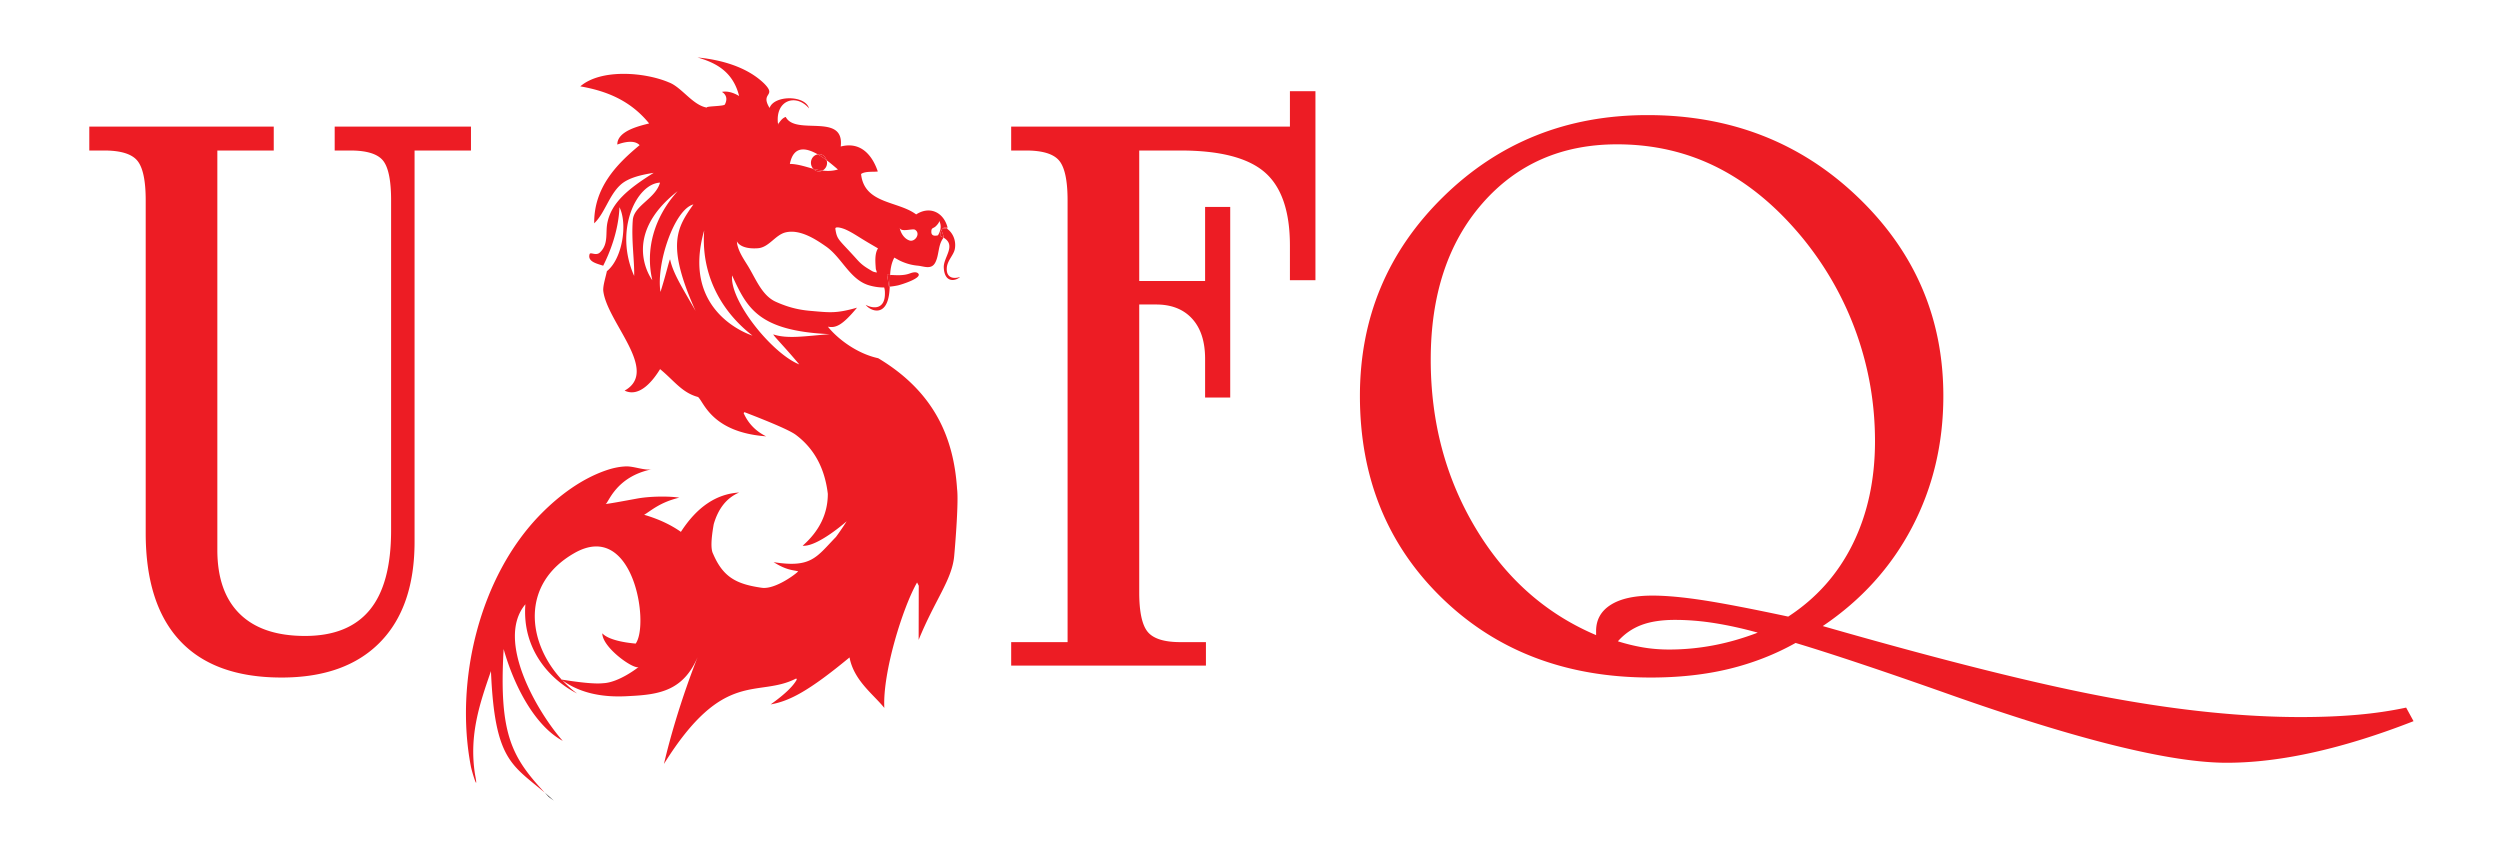 <svg xmlns="http://www.w3.org/2000/svg" viewBox="0 0 656 224"><path d="M38.232 52.566c0-5.186-.739-8.661-2.215-10.426-1.477-1.764-4.375-2.647-8.697-2.647h-3.889v-6.266h48.401v6.266H57.031v104.799c0 7.346 1.962 12.947 5.888 16.8 3.925 3.853 9.633 5.78 17.125 5.78 7.563 0 13.216-2.271 16.961-6.808 3.745-4.538 5.619-11.487 5.619-20.852V52.566c0-5.257-.722-8.751-2.161-10.48-1.442-1.728-4.287-2.593-8.535-2.593h-4.106v-6.266h35.761v6.266h-14.801v102.636c0 11.454-3.025 20.259-9.075 26.417-6.051 6.159-14.658 9.237-25.822 9.237-11.741 0-20.618-3.204-26.632-9.614-6.014-6.412-9.021-15.846-9.021-28.308V52.566zM280.133 52.566c0-5.186-.739-8.661-2.215-10.426-1.477-1.764-4.375-2.647-8.697-2.647h-3.889v-6.266h73.144v-9.292h6.697v49.59h-6.697V64.45c0-9.003-2.198-15.412-6.592-19.232-4.394-3.816-11.775-5.725-22.147-5.725h-10.804v34.249h17.286V54.295h6.591v50.022h-6.591V94.161c0-4.537-1.134-8.049-3.403-10.534-2.269-2.485-5.421-3.727-9.453-3.727h-4.43v75.52c0 5.114.738 8.572 2.215 10.371 1.475 1.801 4.338 2.702 8.589 2.702h6.698v6.156h-51.102v-6.156h14.801V52.566zM471.166 168.709c-5.398 3.023-11.209 5.293-17.436 6.805-6.226 1.514-13.08 2.27-20.566 2.27-22.237 0-40.519-6.97-54.84-20.904-14.321-13.938-21.482-31.603-21.482-52.995 0-20.527 7.287-37.939 21.862-52.236 14.575-14.297 32.442-21.447 53.604-21.447 21.808 0 40.198 7.169 55.168 21.501 14.972 14.333 22.457 31.727 22.457 52.182 0 12.534-2.736 24.023-8.207 34.465-5.473 10.445-13.284 19.087-23.435 25.931 31.903 9.146 57.02 15.411 75.352 18.799 18.33 3.385 35.019 5.078 50.07 5.078 5.331 0 10.262-.2 14.8-.596 4.539-.396 8.821-1.025 12.856-1.89l1.944 3.563c-9.219 3.603-17.932 6.321-26.141 8.157-8.212 1.837-15.846 2.756-22.903 2.756-14.764 0-39.213-6.05-73.351-18.15-16.925-5.98-30.175-10.408-39.752-13.289m-1.943-6.915c7.411-4.825 13.061-11.183 16.946-19.07 3.886-7.886 5.829-16.87 5.829-26.956 0-9.722-1.603-19.103-4.803-28.143-3.203-9.038-7.863-17.341-13.978-24.903-6.766-8.282-14.195-14.494-22.29-18.638-8.099-4.141-16.964-6.212-26.607-6.212-14.537 0-26.319 5.169-35.352 15.504-9.031 10.336-13.545 24.004-13.545 41.001 0 16.351 3.923 31.08 11.765 44.188 7.841 13.11 18.385 22.474 31.627 28.091v-1.079c0-2.954 1.277-5.24 3.832-6.862 2.555-1.621 6.205-2.43 10.955-2.43 3.526 0 7.898.396 13.115 1.188 5.216.792 12.717 2.233 22.506 4.321m-44.687 6.481a49.46 49.46 0 006.691 1.621c2.16.36 4.426.54 6.801.54a62.28 62.28 0 0011.494-1.08c3.851-.721 7.755-1.838 11.713-3.35-3.886-1.081-7.629-1.907-11.225-2.485-3.602-.574-7.089-.862-10.472-.862-3.524 0-6.477.449-8.849 1.349-2.376.902-4.425 2.323-6.153 4.267M247.268 60.068a2.25 2.25 0 00-.084.109c-.056.099-.086.232-.047.464.073.44.543 1.18.396 1.686 3.553 2.033-.001 5.177.115 7.852.191 4.347 3.319 3.479 4.28 2.482-1.829.659-3.735.169-3.478-2.489.181-1.875 1.79-3.244 2.093-4.812.399-2.073-.416-4.184-2.007-5.325 0 0 .056-.13-.013-.235-.321.341-.962.074-1.255.268M235.667 74.876c.668-.145 6.731-1.978 5.164-3.21-.539-.421-1.541-.125-2.031.064-1.694.65-3.524.487-5.232.412-.058 1.017-.063 2.045-.104 3.074a18.699 18.699 0 002.203-.34" fill="#ed1c24"/><path d="M230.444 93.997c-5.756-1.251-10.827-5.272-13.204-8.274 1.988.356 3.63-.14 7.647-4.991-5.493 1.55-7 1.298-12.32.83-2.777-.245-5.531-.819-8.98-2.369-3.713-1.669-5.279-6.123-7.429-9.576-1.081-1.735-2.358-3.616-2.737-5.672-.034-.193-.027-.518-.079-.684 0 0 .716 2.217 5.523 1.878 2.919-.205 4.562-3.514 7.289-4.164 3.908-.93 8.224 2.053 10.585 3.695 4.208 2.923 6.256 8.752 11.374 10.218 1.247.357 2.591.567 3.896.542.19.618.207 1.129.193 1.798-.065 3.679-2.697 3.993-5.053 2.751 1.137 1.541 5.202 3.32 6.126-2.591.113-.721.16-1.447.189-2.172-.066.006-.126.024-.192.029l-.503-3.133c.26.003.531.019.798.03.089-1.553.321-3.081 1.101-4.545 1.247.664 1.212.744 2.499 1.25 1.173.459 2.4.752 3.644.864 1.624.143 3.579 1.14 4.606-.818 1.033-1.968.69-4.517 2.068-6.379.039-.053.03-.126.048-.187-.097-.056-.18-.115-.288-.168 0 0-.296-.124-.49-.249-.142-.089-.012-1.108.429-1.732.024-.042.048-.084.084-.109.153-.18.334-.32.554-.36.462-.086.637-.007.701.092.04-.042.084-.076.111-.138-1.013-3.883-4.588-5.749-8.236-3.4-4.77-3.585-13.614-2.709-14.452-10.606 1.091-.809 3.517-.486 4.389-.668-1.373-4.053-4.32-7.958-9.726-6.544 1.049-9.011-11.846-2.738-14.429-7.761-.956.306-1.425 1.123-1.988 1.843l.05.171-.099-.106.049-.065-.067-.221c-.642-6.096 4.82-7.824 8.172-3.859-1.009-3.566-9.214-3.495-10.355-.119-2.577-4.189 2.067-2.916-1.479-6.462-4.532-4.375-11.387-6.212-17.446-6.791 4.679 1.342 9.312 3.615 10.928 10.12-2.702-1.646-4.511-1.073-4.511-1.073s1.973.96.772 3.289c-.264.509-5.105.403-4.711.821-3.718-.599-6.652-5.387-9.984-6.619-6.276-2.679-17.813-3.634-23.24 1.043 6.848 1.201 13.124 3.671 18.06 9.731-2.536.651-8.382 1.963-8.35 5.54 1.752-.647 4.481-1.3 5.859.159-6.203 5.103-12.006 11.254-11.925 20.507 2.708-2.547 3.841-7.183 6.746-9.944 2.132-2.122 6.141-2.859 8.874-3.303-6.56 4.101-11.133 7.779-12.176 13.195-.501 2.609.331 5.432-1.834 7.595-1.076 1.192-2.608-.166-2.822.57-.594 1.984 2.031 2.483 3.571 3.016 1.594-3.154 4.013-8.923 4.272-15.355 2.209 4.443.72 13.599-3.303 16.785-.26 1.365-1.101 3.913-.938 5.223 1.018 8.236 14.84 20.947 5.59 26.117 3.982 1.927 7.586-2.814 9.306-5.643 3.757 3.084 5.764 6.225 10.053 7.342l-.002.079c1.432 1.25 3.558 9.175 17.773 10.217-2.719-1.35-4.679-3.36-5.897-6.096l.208-.251c7.509 2.894 11.99 4.856 13.439 5.921 4.828 3.583 7.64 8.745 8.443 15.521-.001 5.185-2.188 9.723-6.611 13.614 3.91.344 11.549-6.413 11.549-6.413s-1.176 1.9-2.799 4.1c-5.126 5.283-6.435 8.216-16.358 6.616 3.43 2.188 5.165 2.052 6.438 2.415-.551.683-6.068 4.808-9.546 4.313-6.598-.943-10.127-2.723-12.776-8.914-.626-1.159-.552-3.755.167-7.78 1.209-4.164 3.441-6.93 6.681-8.306-6.028.372-11.099 3.823-15.298 10.329-2.689-1.892-5.891-3.389-9.643-4.483 1.645-.94 4.091-3.286 9.227-4.491-2.463-.401-7.264-.413-10.8.183-4.737.876-7.589 1.391-8.563 1.482.74-.069 2.528-7.156 12.163-9.115-1.913.388-4.757-.844-6.838-.755-1.802.074-3.537.468-5.239 1.058-6.424 2.226-12.23 6.569-16.958 11.349-16.287 16.466-22.757 44.097-18.451 66.356.268 1.381 2.112 7.401 1.087 2.09-1.643-10.377 1.275-18.757 4.176-27.142.971 23.394 5.462 24.545 14.134 31.915-8.687-9.325-12.088-15.386-10.806-37.7 2.604 9.313 8.034 20.063 15.509 24.096-6.676-7.565-17.734-26.414-9.801-35.845-.919 11.701 6.295 19.682 13.528 23.397a29.315 29.315 0 01-3.849-3.464c-.089-.064-.186-.119-.273-.185.036.005.068.009.104.016-9.033-9.784-10.834-25.064 3.316-33.173 15.514-8.887 19.804 18.577 16.119 23.73-.815-.07-6.817-.561-8.765-2.698.013 3.773 8.269 9.567 9.535 8.846 0 0-5.105 4.074-9.297 4.25-1.939.22-5.585-.098-10.908-.955.055.059.114.112.169.169 4.414 3.23 10.221 4.629 17.426 4.168 8.147-.384 14.684-1.375 18.442-11.096l.119.137c.053.063.1.116.144.166l.219.254.065.073-.065-.073a46.155 46.155 0 01-.219-.254c-.044-.05-.091-.103-.144-.166l-.119-.137s-5.539 13.336-9.193 28.906c15.747-25.26 24.56-17.195 34.72-22.438l.141.291c-.993 1.818-3.283 3.98-6.86 6.521 4.994-.875 10.109-3.577 20.699-12.331 1.144 6.064 6.238 9.647 9.13 13.249-.475-9.414 4.922-26.557 8.595-32.916l.451.868c-.017.187-.012 4.915-.039 14.2 4.313-10.585 8.757-15.754 9.329-22.024.321-3.495 1.185-14.405.753-17.601-.848-13.062-5.693-25.297-20.691-34.287m14.864-34.429c.294-.187 1.331-1.265 1.121-1.68.531 1.046.655 2.248-.302 3.857-.856.216-1.764.173-1.745-.946.015-.949.324-.841.926-1.231m-5.195.721c1.555.976-.01 3.282-1.444 2.819-1.385-.443-2.354-1.943-2.607-3.406.236 1.376 3.391.174 4.051.587m-18.298-.092c1.539.673 2.98 1.632 4.417 2.516 1.567.961 2.544 1.522 4.159 2.466-.816 1.219-.742 3.167-.62 4.787.071 1.011.021.41.328 1.541-1.074-.179-.989-.221-1.976-.804-1.326-.786-2.168-1.41-3.212-2.575-4.9-5.462-5.245-5.068-5.708-8.056-.13-.832 1.913-.176 2.612.125m-7.232-19.694c.102-.017.194-.066.301-.067.952-.009 1.734.673 2.009 1.601 1.238.927 2.309 1.864 2.986 2.44-1.46.426-2.79.438-4.068.282-.27.139-.564.23-.885.233-.603.004-1.142-.269-1.531-.702-1.998-.528-3.949-1.235-6.132-1.281.967-4.871 4.248-4.271 7.32-2.506M166.05 57.729c-.422 5.215.461 10.693.356 14.68-5.348-12 .627-24.208 6.786-24.489-1.192 4.242-6.832 5.975-7.142 9.809m11.769-7.569c-6.247 6.916-8.511 15.342-6.65 23.367 0-.001-8.711-11.368 6.65-23.367m-1.967 17.965c-.115-.519-1 3.626-2.54 8.475-1.186-7.297 3.604-21.628 8.637-22.96-4.24 6.036-7.28 10.47.575 27.957-3.369-5.943-5.877-9.757-6.672-13.472m8.932-7.667c-.838 10.926 3.877 20.794 12.679 27.608 0-.001-18.988-5.742-12.679-27.608m18.193 27.306c-.515-.165 2.92 3.261 6.75 7.859-7.08-2.807-18.308-16.674-17.625-23.348 3.892 8.448 6.78 14.571 25.635 15.407-6.672.538-11.083 1.286-14.76.082" fill="#ed1c24"/><path d="M145.326 210.09a79.596 79.596 0 00-2.366-2.089c.34.365.673.727 1.03 1.104l1.336.985z" fill="#231F20"/><path d="M247.822 59.708c-.219.041-.401.18-.554.36.293-.194.934.073 1.256-.268-.064-.099-.24-.176-.702-.092M247.137 60.641c-.039-.232-.008-.365.047-.463-.441.623-.57 1.643-.428 1.732.193.124.489.248.489.248.109.053.191.112.288.169.147-.505-.323-1.246-.396-1.686M233.272 75.245c.065-.005.126-.023.191-.029.041-1.029.046-2.056.104-3.074-.267-.011-.539-.027-.799-.03l.504 3.133zM214.884 40.437c-.107.001-.199.05-.301.067.8.459 1.583.991 2.309 1.534-.274-.928-1.056-1.611-2.008-1.601M214.926 44.993c.321-.003.616-.094.886-.234-.822-.1-1.626-.259-2.417-.468.389.432.928.706 1.531.702" fill="#ed1c24"/><path d="M212.792 42.733a2.35 2.35 0 00.604 1.558c.79.209 1.595.367 2.416.468.719-.37 1.219-1.151 1.211-2.063-.002-.234-.067-.447-.13-.658a22.943 22.943 0 00-2.309-1.534c-1.018.172-1.804 1.084-1.792 2.229" fill="#ed1c24"/></svg>